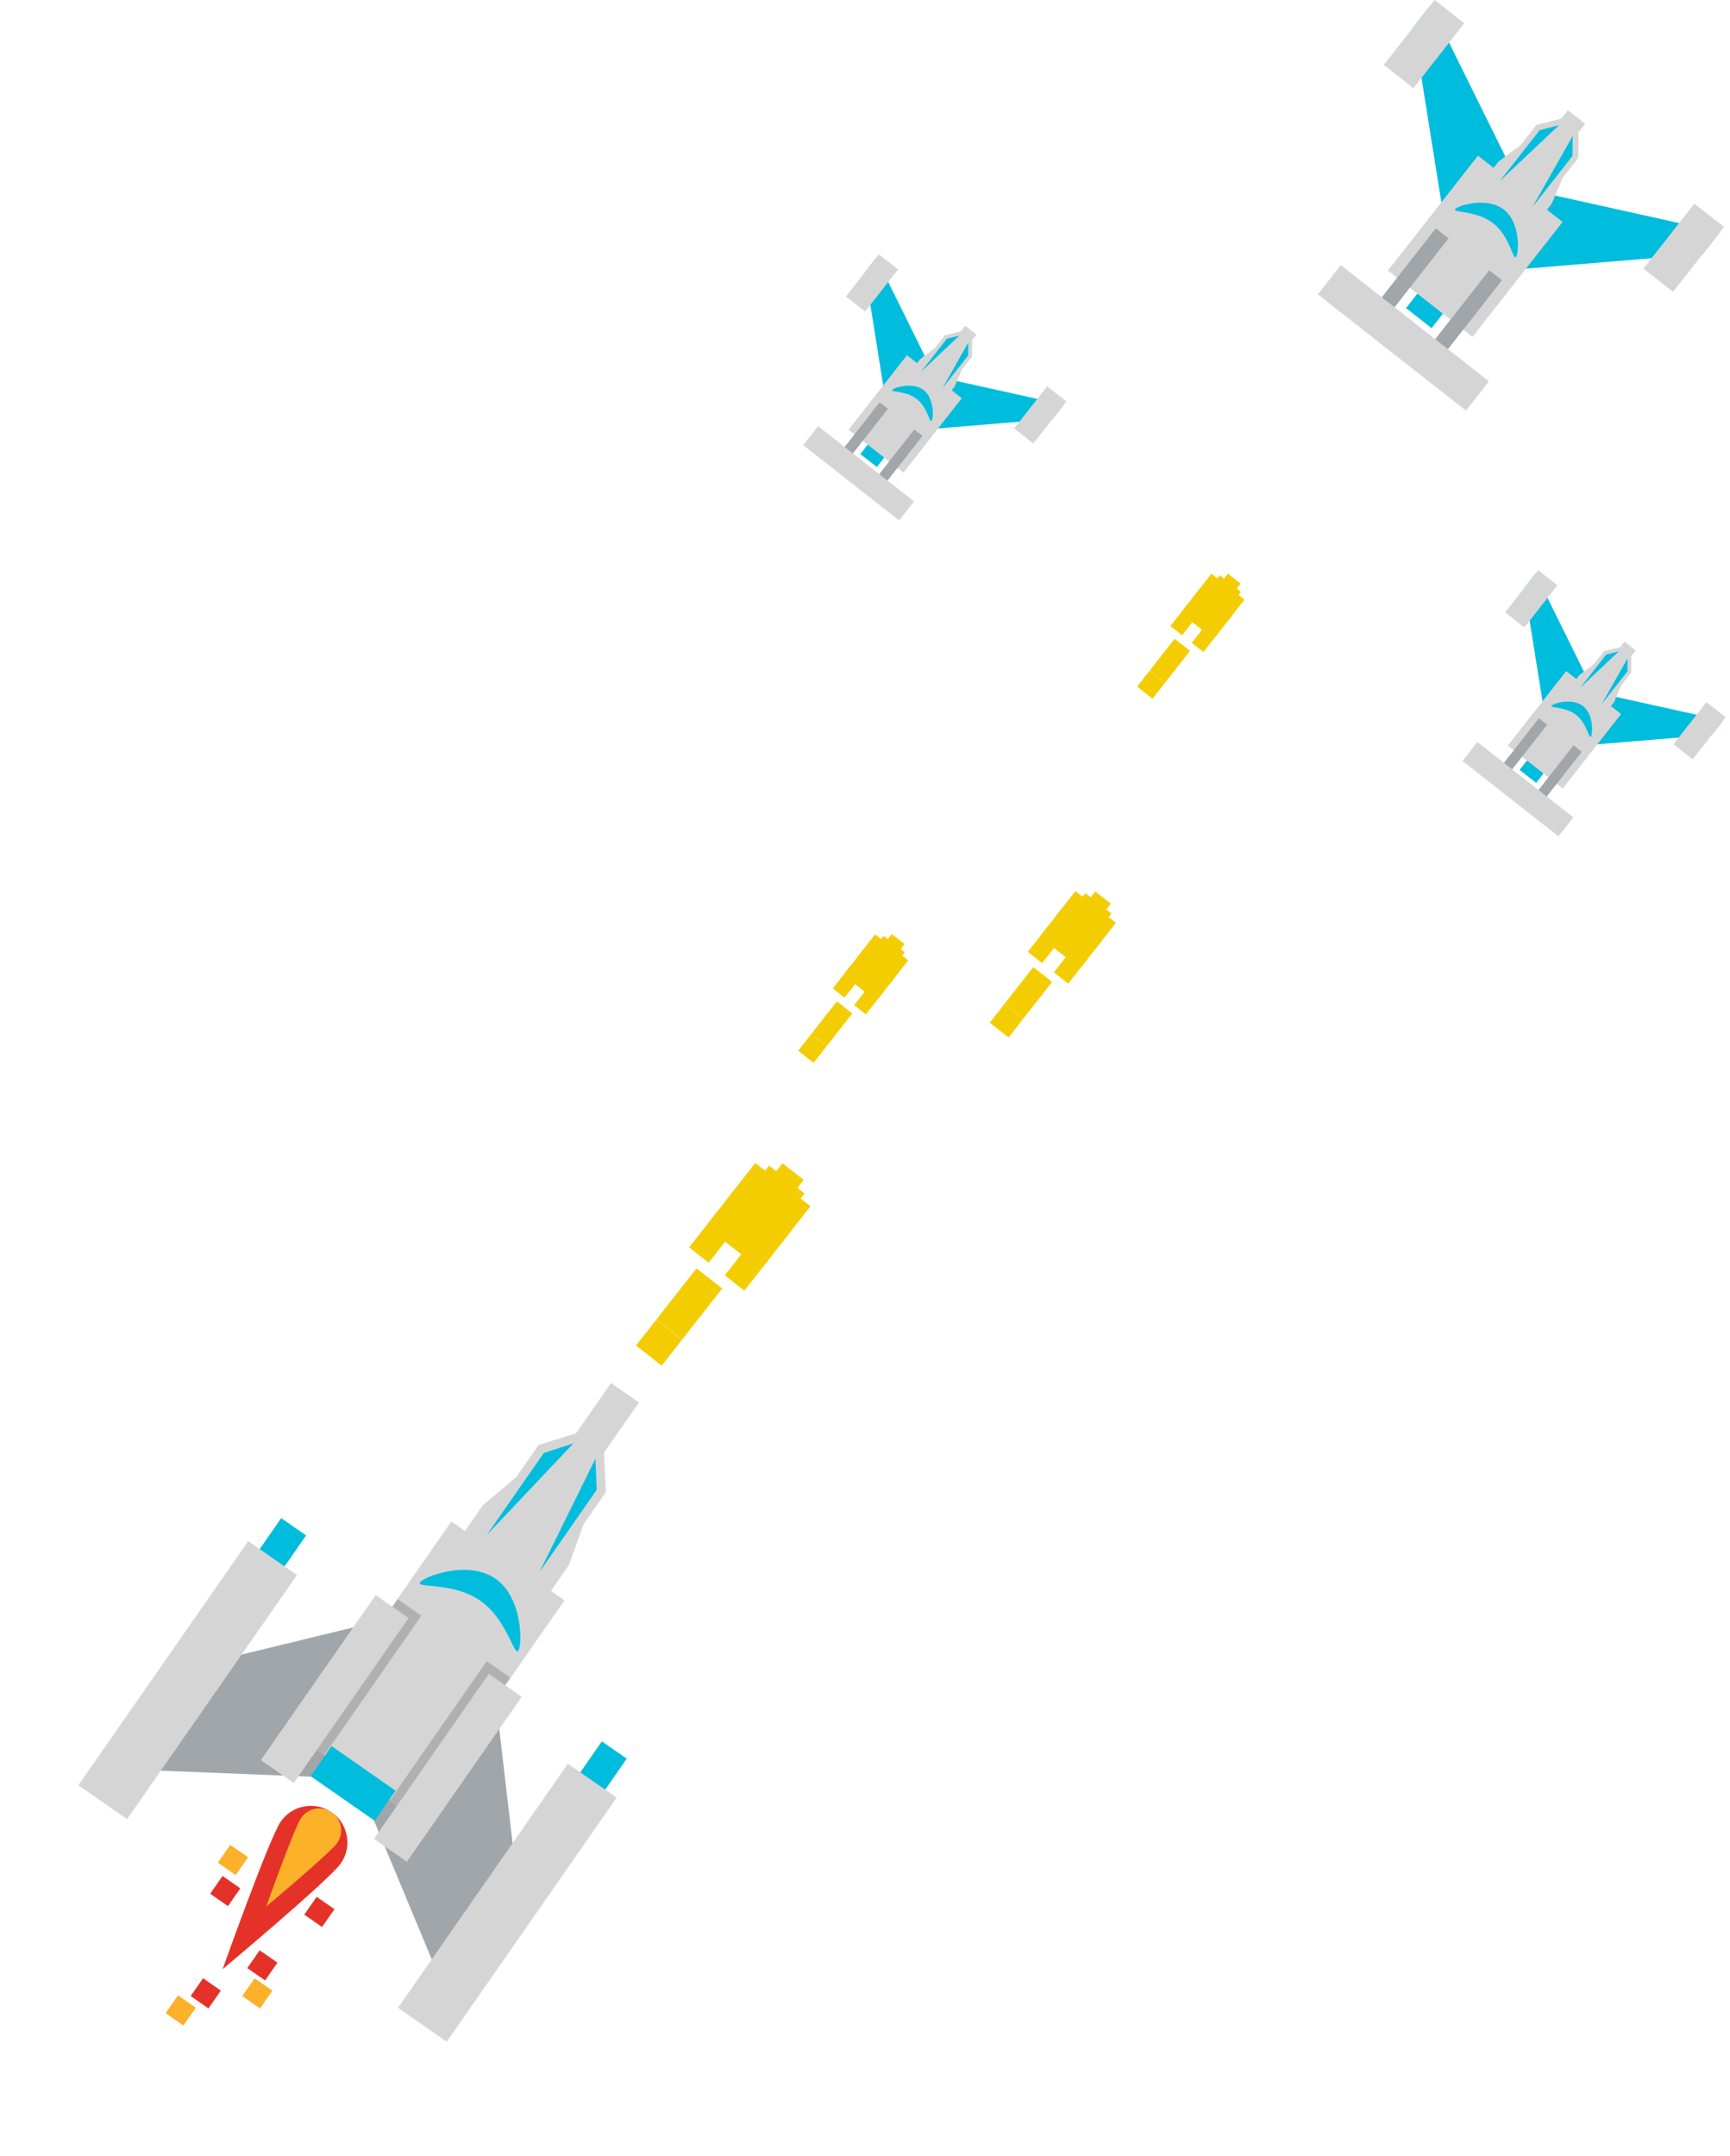  <svg
      xmlns="http://www.w3.org/2000/svg"
      width="370"
      height="461"
      viewBox="0 0 370 461"
      fill="none"
    >
      <g clip-path="url(#clip0_634_15192)">
        <path
          d="M65.467 328.327L60.144 324.621L54.572 332.625L59.895 336.331L65.467 328.327Z"
          fill="#00BDDD"
        />
        <path
          d="M134.046 376.067L128.723 372.361L123.151 380.365L128.475 384.071L134.046 376.067Z"
          fill="#00BDDD"
        />
        <path
          d="M103.893 344.95L99.799 342.1L41.995 356.15L26.565 378.315L76.235 380.299L95.354 426.202L110.784 404.037L103.893 344.95Z"
          fill="#A0A6AA"
        />
        <path
          d="M124.79 325.941L129.595 319.039L129.184 310.622L136.651 299.896L130.68 295.74L123.213 306.466L115.177 309.002L110.372 315.904L103.272 321.858L86.117 346.502L104.515 359.31L121.671 334.666L124.79 325.941Z"
          fill="#D6D5D5"
        />
        <path
          d="M120.73 342.191L96.538 325.35L64.246 371.737L88.438 388.577L120.73 342.191Z"
          fill="#D6D5D5"
        />
        <path
          d="M131.878 384.395L121.457 377.141L85.127 429.328L95.548 436.582L131.878 384.395Z"
          fill="#D6D5D5"
        />
        <path
          d="M63.509 336.801L53.088 329.547L16.758 381.734L27.179 388.989L63.509 336.801Z"
          fill="#D6D5D5"
        />
        <path
          d="M109.159 358.741L104.094 355.215L83.34 385.027L88.405 388.553L109.159 358.741Z"
          fill="#B0B0B1"
        />
        <path
          d="M111.574 362.828L104.535 357.928L79.981 393.2L87.02 398.1L111.574 362.828Z"
          fill="#D6D5D5"
        />
        <path
          d="M90.114 345.483L85.049 341.957L64.295 371.769L69.36 375.295L90.114 345.483Z"
          fill="#B0B0B1"
        />
        <path
          d="M87.383 345.988L80.344 341.088L55.789 376.36L62.828 381.26L87.383 345.988Z"
          fill="#D6D5D5"
        />
        <path
          d="M110.849 352.968C109.947 354.265 108.498 346.304 102.705 342.271C96.912 338.238 88.943 339.643 89.845 338.347C90.748 337.05 100.183 333.54 105.976 337.573C111.769 341.605 111.752 351.672 110.849 352.968Z"
          fill="#00BDDD"
        />
        <path
          d="M84.606 382.903L70.916 373.373L66.438 379.805L80.128 389.335L84.606 382.903Z"
          fill="#00BDDD"
        />
        <path
          d="M127.348 311.918L127.615 318.574L115.388 336.138L127.348 311.918Z"
          fill="#00BDDD"
        />
        <path
          d="M122.638 308.64L116.303 310.7L104.076 328.263L122.638 308.64Z"
          fill="#00BDDD"
        />
        <path
          d="M72.897 398.447C70.427 401.995 47.614 421.065 47.614 421.065C47.614 421.065 57.578 393.051 60.049 389.503C62.519 385.954 67.407 385.075 70.951 387.542C74.494 390.009 75.367 394.899 72.897 398.447Z"
          fill="#E53229"
        />
        <path
          d="M72.119 394.08C70.63 396.218 56.955 407.649 56.955 407.649C56.955 407.649 62.939 390.84 64.416 388.717C65.905 386.579 68.832 386.067 70.952 387.542C73.072 389.018 73.608 391.941 72.119 394.08Z"
          fill="#FCB12B"
        />
        <path
          d="M47.23 425.655L43.428 423.008L40.777 426.815L44.58 429.463L47.23 425.655Z"
          fill="#E53229"
        />
        <path
          d="M59.342 419.678L55.539 417.031L52.889 420.839L56.691 423.486L59.342 419.678Z"
          fill="#E53229"
        />
        <path
          d="M51.403 403.784L47.601 401.137L44.95 404.944L48.753 407.591L51.403 403.784Z"
          fill="#E53229"
        />
        <path
          d="M71.528 408.245L67.726 405.598L65.075 409.405L68.878 412.052L71.528 408.245Z"
          fill="#E53229"
        />
        <path
          d="M53.05 397.137L49.247 394.49L46.596 398.298L50.399 400.945L53.05 397.137Z"
          fill="#FCB12B"
        />
        <path
          d="M58.269 425.665L54.466 423.018L51.815 426.825L55.618 429.472L58.269 425.665Z"
          fill="#FCB12B"
        />
        <path
          d="M41.872 429.309L38.069 426.662L35.419 430.47L39.221 433.117L41.872 429.309Z"
          fill="#FCB12B"
        />
      </g>
      <path
        d="M147.384 266.729L151.567 270.01L155.093 265.514L158.53 268.21L155.005 272.705L159.188 275.986L165.171 268.356L163.062 266.702L163.9 265.634L162.373 264.437L163.717 262.724L159.185 259.169L157.841 260.883L156.314 259.686L155.477 260.754L153.368 259.1L147.384 266.729Z"
        fill="#F3CD02"
      />
      <path
        d="M151.471 261.518L155.654 264.798L159.18 260.303L162.617 262.998L159.092 267.494L163.275 270.774L169.258 263.145L167.149 261.491L167.987 260.423L166.46 259.226L167.804 257.512L163.271 253.958L161.928 255.671L160.401 254.474L159.564 255.542L157.455 253.888L151.471 261.518Z"
        fill="#F3CD02"
      />
      <path
        d="M155.549 256.318L159.732 259.599L163.267 255.091L166.704 257.787L163.169 262.294L167.353 265.575L173.345 257.933L171.236 256.279L172.073 255.211L170.547 254.014L171.891 252.301L167.358 248.746L166.014 250.46L164.488 249.263L163.65 250.331L161.541 248.677L155.549 256.318Z"
        fill="#F3CD02"
      />
      <path
        d="M140.38 282.164L145.868 286.468L150.204 280.939L144.715 276.636L140.38 282.164Z"
        fill="#F3CD02"
      />
      <path
        d="M144.633 276.741L150.121 281.045L154.456 275.517L148.968 271.213L144.633 276.741Z"
        fill="#F3CD02"
      />
      <path
        d="M136.026 287.716L141.514 292.02L145.85 286.491L140.362 282.188L136.026 287.716Z"
        fill="#F3CD02"
      />
      <path
        d="M250.307 133.866L252.816 135.835L255.002 133.047L257.065 134.665L254.879 137.452L257.389 139.42L261.098 134.69L259.833 133.697L260.352 133.035L259.436 132.317L260.269 131.255L257.55 129.122L256.717 130.184L255.801 129.466L255.281 130.128L254.016 129.136L250.307 133.866Z"
        fill="#F3CD02"
      />
      <path
        d="M252.84 130.635L255.35 132.603L257.536 129.816L259.598 131.434L257.413 134.221L259.922 136.189L263.632 131.459L262.367 130.466L262.886 129.804L261.97 129.086L262.803 128.023L260.084 125.891L259.251 126.953L258.335 126.235L257.815 126.897L256.55 125.905L252.84 130.635Z"
        fill="#F3CD02"
      />
      <path
        d="M255.369 127.411L257.878 129.38L260.07 126.585L262.132 128.202L259.941 130.997L262.451 132.965L266.166 128.228L264.901 127.235L265.42 126.573L264.504 125.855L265.337 124.792L262.618 122.66L261.784 123.722L260.869 123.004L260.349 123.666L259.084 122.674L255.369 127.411Z"
        fill="#F3CD02"
      />
      <path
        d="M245.901 143.386L249.193 145.969L251.881 142.541L248.589 139.959L245.901 143.386Z"
        fill="#F3CD02"
      />
      <path
        d="M248.537 140.024L251.83 142.606L254.518 139.179L251.225 136.596L248.537 140.024Z"
        fill="#F3CD02"
      />
      <path
        d="M243.201 146.828L246.494 149.411L249.182 145.983L245.889 143.401L243.201 146.828Z"
        fill="#F3CD02"
      />
      <path
        d="M219.81 203.543L222.878 205.948L225.416 202.712L227.937 204.688L225.399 207.925L228.466 210.331L232.774 204.838L231.227 203.625L231.831 202.856L230.711 201.978L231.679 200.744L228.355 198.137L227.387 199.371L226.268 198.493L225.665 199.262L224.118 198.05L219.81 203.543Z"
        fill="#F3CD02"
      />
      <path
        d="M222.753 199.791L225.82 202.196L228.359 198.959L230.879 200.936L228.341 204.173L231.409 206.579L235.717 201.085L234.17 199.872L234.773 199.103L233.654 198.226L234.621 196.992L231.297 194.385L230.33 195.619L229.21 194.741L228.607 195.51L227.061 194.297L222.753 199.791Z"
        fill="#F3CD02"
      />
      <path
        d="M225.689 196.047L228.756 198.452L231.301 195.207L233.822 197.184L231.277 200.429L234.345 202.835L238.659 197.333L237.113 196.12L237.716 195.351L236.596 194.473L237.564 193.239L234.24 190.633L233.272 191.867L232.153 190.989L231.55 191.758L230.003 190.545L225.689 196.047Z"
        fill="#F3CD02"
      />
      <path
        d="M214.809 214.689L218.834 217.845L221.955 213.864L217.931 210.708L214.809 214.689Z"
        fill="#F3CD02"
      />
      <path
        d="M217.871 210.784L221.896 213.94L225.017 209.96L220.993 206.804L217.871 210.784Z"
        fill="#F3CD02"
      />
      <path
        d="M211.674 218.686L215.699 221.842L218.821 217.862L214.796 214.706L211.674 218.686Z"
        fill="#F3CD02"
      />
      <path
        d="M178.104 211.352L180.614 213.32L182.87 210.443L184.932 212.06L182.676 214.937L185.186 216.905L189.015 212.023L187.75 211.03L188.286 210.347L187.37 209.628L188.23 208.532L185.51 206.399L184.65 207.496L183.734 206.777L183.198 207.461L181.933 206.469L178.104 211.352Z"
        fill="#F3CD02"
      />
      <path
        d="M180.719 208.016L183.229 209.984L185.485 207.107L187.548 208.725L185.292 211.602L187.801 213.57L191.631 208.687L190.365 207.695L190.901 207.011L189.985 206.293L190.846 205.196L188.126 203.064L187.266 204.16L186.35 203.442L185.814 204.126L184.549 203.133L180.719 208.016Z"
        fill="#F3CD02"
      />
      <path
        d="M183.329 204.688L185.839 206.657L188.101 203.772L190.163 205.389L187.901 208.274L190.411 210.242L194.246 205.352L192.981 204.359L193.517 203.676L192.601 202.958L193.461 201.861L190.742 199.728L189.881 200.825L188.966 200.107L188.43 200.79L187.164 199.798L183.329 204.688Z"
        fill="#F3CD02"
      />
      <path
        d="M173.495 221.131L176.787 223.713L179.562 220.175L176.269 217.592L173.495 221.131Z"
        fill="#F3CD02"
      />
      <path
        d="M176.216 217.66L179.509 220.242L182.284 216.704L178.991 214.122L176.216 217.66Z"
        fill="#F3CD02"
      />
      <path
        d="M170.708 224.684L174.001 227.266L176.776 223.728L173.483 221.146L170.708 224.684Z"
        fill="#F3CD02"
      />
      <path
        d="M325.295 57.526L364.16 54.32L367.839 49.629L330.329 41.316L325.295 57.526Z"
        fill="#00BDDD"
      />
      <path
        d="M308.433 44.304L302.286 5.804L305.965 1.113L322.985 35.557L308.433 44.304Z"
        fill="#00BDDD"
      />
      <path
        d="M306.177 70.169L300.715 65.887L304.998 60.425L310.459 64.707L306.177 70.169Z"
        fill="#00BDDD"
      />
      <path
        d="M325.257 30.989L328.609 26.713L333.9 25.386L335.327 23.565L339.031 26.469L337.603 28.289L337.566 33.736L334.213 38.012L331.887 43.528L319.913 58.799L308.491 49.843L320.465 34.572L325.257 30.989Z"
        fill="#D6D5D5"
      />
      <path
        d="M314.924 72.038L296.834 57.854L316.1 33.283L334.19 47.468L314.924 72.038Z"
        fill="#D6D5D5"
      />
      <path
        d="M311.205 44.732C310.577 45.533 315.758 44.925 319.357 47.747C322.956 50.569 323.593 55.755 324.229 54.944C324.857 54.143 325.248 47.646 321.649 44.824C318.05 42.001 311.842 43.92 311.205 44.732Z"
        fill="#00BDDD"
      />
      <path
        d="M333.445 26.759L329.283 27.846L320.743 38.738L333.445 26.759Z"
        fill="#00BDDD"
      />
      <path
        d="M336.368 29.051L336.305 33.352L327.765 44.244L336.368 29.051Z"
        fill="#00BDDD"
      />
      <path
        d="M307.483 77.459L304.757 75.321L318.509 57.783L321.235 59.92L307.483 77.459Z"
        fill="#A0A6AA"
      />
      <path
        d="M296.061 68.502L293.335 66.365L307.087 48.827L309.813 50.964L296.061 68.502Z"
        fill="#A0A6AA"
      />
      <path
        d="M357.823 62.403L351.488 57.436L362.377 43.548L368.712 48.516L357.823 62.403Z"
        fill="#D6D5D5"
      />
      <path
        d="M313.536 87.799L281.85 62.953L286.76 56.691L318.446 81.536L313.536 87.799Z"
        fill="#D6D5D5"
      />
      <path
        d="M302.283 18.855L295.948 13.887L306.837 -0L313.172 4.967L302.283 18.855Z"
        fill="#D6D5D5"
      />
      <path
        d="M340.932 159.21L366.115 157.132L368.499 154.092L344.194 148.706L340.932 159.21Z"
        fill="#00BDDD"
      />
      <path
        d="M330.006 150.642L326.023 125.696L328.407 122.656L339.435 144.975L330.006 150.642Z"
        fill="#00BDDD"
      />
      <path
        d="M328.545 167.401L325.006 164.627L327.781 161.088L331.319 163.863L328.545 167.401Z"
        fill="#00BDDD"
      />
      <path
        d="M340.908 142.014L343.08 139.244L346.508 138.384L347.433 137.204L349.832 139.086L348.908 140.265L348.883 143.795L346.711 146.565L345.204 150.139L337.445 160.034L330.044 154.231L337.803 144.336L340.908 142.014Z"
        fill="#D6D5D5"
      />
      <path
        d="M334.212 168.613L322.491 159.422L334.974 143.501L346.696 152.692L334.212 168.613Z"
        fill="#D6D5D5"
      />
      <path
        d="M331.803 150.919C331.396 151.438 334.752 151.044 337.085 152.873C339.417 154.702 339.83 158.062 340.242 157.536C340.649 157.017 340.902 152.807 338.57 150.979C336.238 149.15 332.215 150.393 331.803 150.919Z"
        fill="#00BDDD"
      />
      <path
        d="M346.213 139.274L343.516 139.978L337.983 147.036L346.213 139.274Z"
        fill="#00BDDD"
      />
      <path
        d="M348.107 140.759L348.066 143.546L342.533 150.603L348.107 140.759Z"
        fill="#00BDDD"
      />
      <path
        d="M329.391 172.125L327.625 170.74L336.535 159.376L338.301 160.76L329.391 172.125Z"
        fill="#A0A6AA"
      />
      <path
        d="M321.99 166.322L320.224 164.937L329.135 153.573L330.901 154.957L321.99 166.322Z"
        fill="#A0A6AA"
      />
      <path
        d="M362.009 162.37L357.904 159.151L364.96 150.152L369.064 153.371L362.009 162.37Z"
        fill="#D6D5D5"
      />
      <path
        d="M333.313 178.825L312.782 162.726L315.963 158.668L336.495 174.767L333.313 178.825Z"
        fill="#D6D5D5"
      />
      <path
        d="M326.022 134.152L321.917 130.933L328.973 121.935L333.077 125.154L326.022 134.152Z"
        fill="#D6D5D5"
      />
      <path
        d="M199.931 91.669L225.114 89.591L227.498 86.551L203.193 81.165L199.931 91.669Z"
        fill="#00BDDD"
      />
      <path
        d="M189.005 83.101L185.022 58.155L187.406 55.115L198.435 77.434L189.005 83.101Z"
        fill="#00BDDD"
      />
      <path
        d="M187.544 99.86L184.005 97.086L186.78 93.547L190.318 96.322L187.544 99.86Z"
        fill="#00BDDD"
      />
      <path
        d="M199.907 74.473L202.079 71.703L205.507 70.843L206.432 69.663L208.831 71.545L207.907 72.724L207.882 76.254L205.71 79.024L204.203 82.598L196.444 92.493L189.043 86.69L196.802 76.795L199.907 74.473Z"
        fill="#D6D5D5"
      />
      <path
        d="M193.211 101.072L181.49 91.881L193.973 75.96L205.695 85.151L193.211 101.072Z"
        fill="#D6D5D5"
      />
      <path
        d="M190.802 83.378C190.395 83.897 193.751 83.503 196.084 85.332C198.416 87.16 198.829 90.521 199.241 89.995C199.648 89.476 199.901 85.266 197.569 83.438C195.237 81.609 191.214 82.852 190.802 83.378Z"
        fill="#00BDDD"
      />
      <path
        d="M205.212 71.733L202.515 72.437L196.982 79.495L205.212 71.733Z"
        fill="#00BDDD"
      />
      <path
        d="M207.106 73.218L207.065 76.005L201.532 83.062L207.106 73.218Z"
        fill="#00BDDD"
      />
      <path
        d="M188.39 104.584L186.624 103.199L195.535 91.835L197.3 93.219L188.39 104.584Z"
        fill="#A0A6AA"
      />
      <path
        d="M180.989 98.781L179.223 97.396L188.134 86.032L189.9 87.416L180.989 98.781Z"
        fill="#A0A6AA"
      />
      <path
        d="M221.008 94.829L216.903 91.61L223.959 82.611L228.063 85.83L221.008 94.829Z"
        fill="#D6D5D5"
      />
      <path
        d="M192.312 111.284L171.781 95.185L174.962 91.127L195.494 107.226L192.312 111.284Z"
        fill="#D6D5D5"
      />
      <path
        d="M185.021 66.611L180.916 63.392L187.972 54.394L192.076 57.613L185.021 66.611Z"
        fill="#D6D5D5"
      />
      <defs>
        <clipPath id="clip0_634_15192">
          <rect
            width="96"
            height="165"
            fill="white"
            transform="translate(94.27 270.395) rotate(34.843)"
          />
        </clipPath>
      </defs>
    </svg>